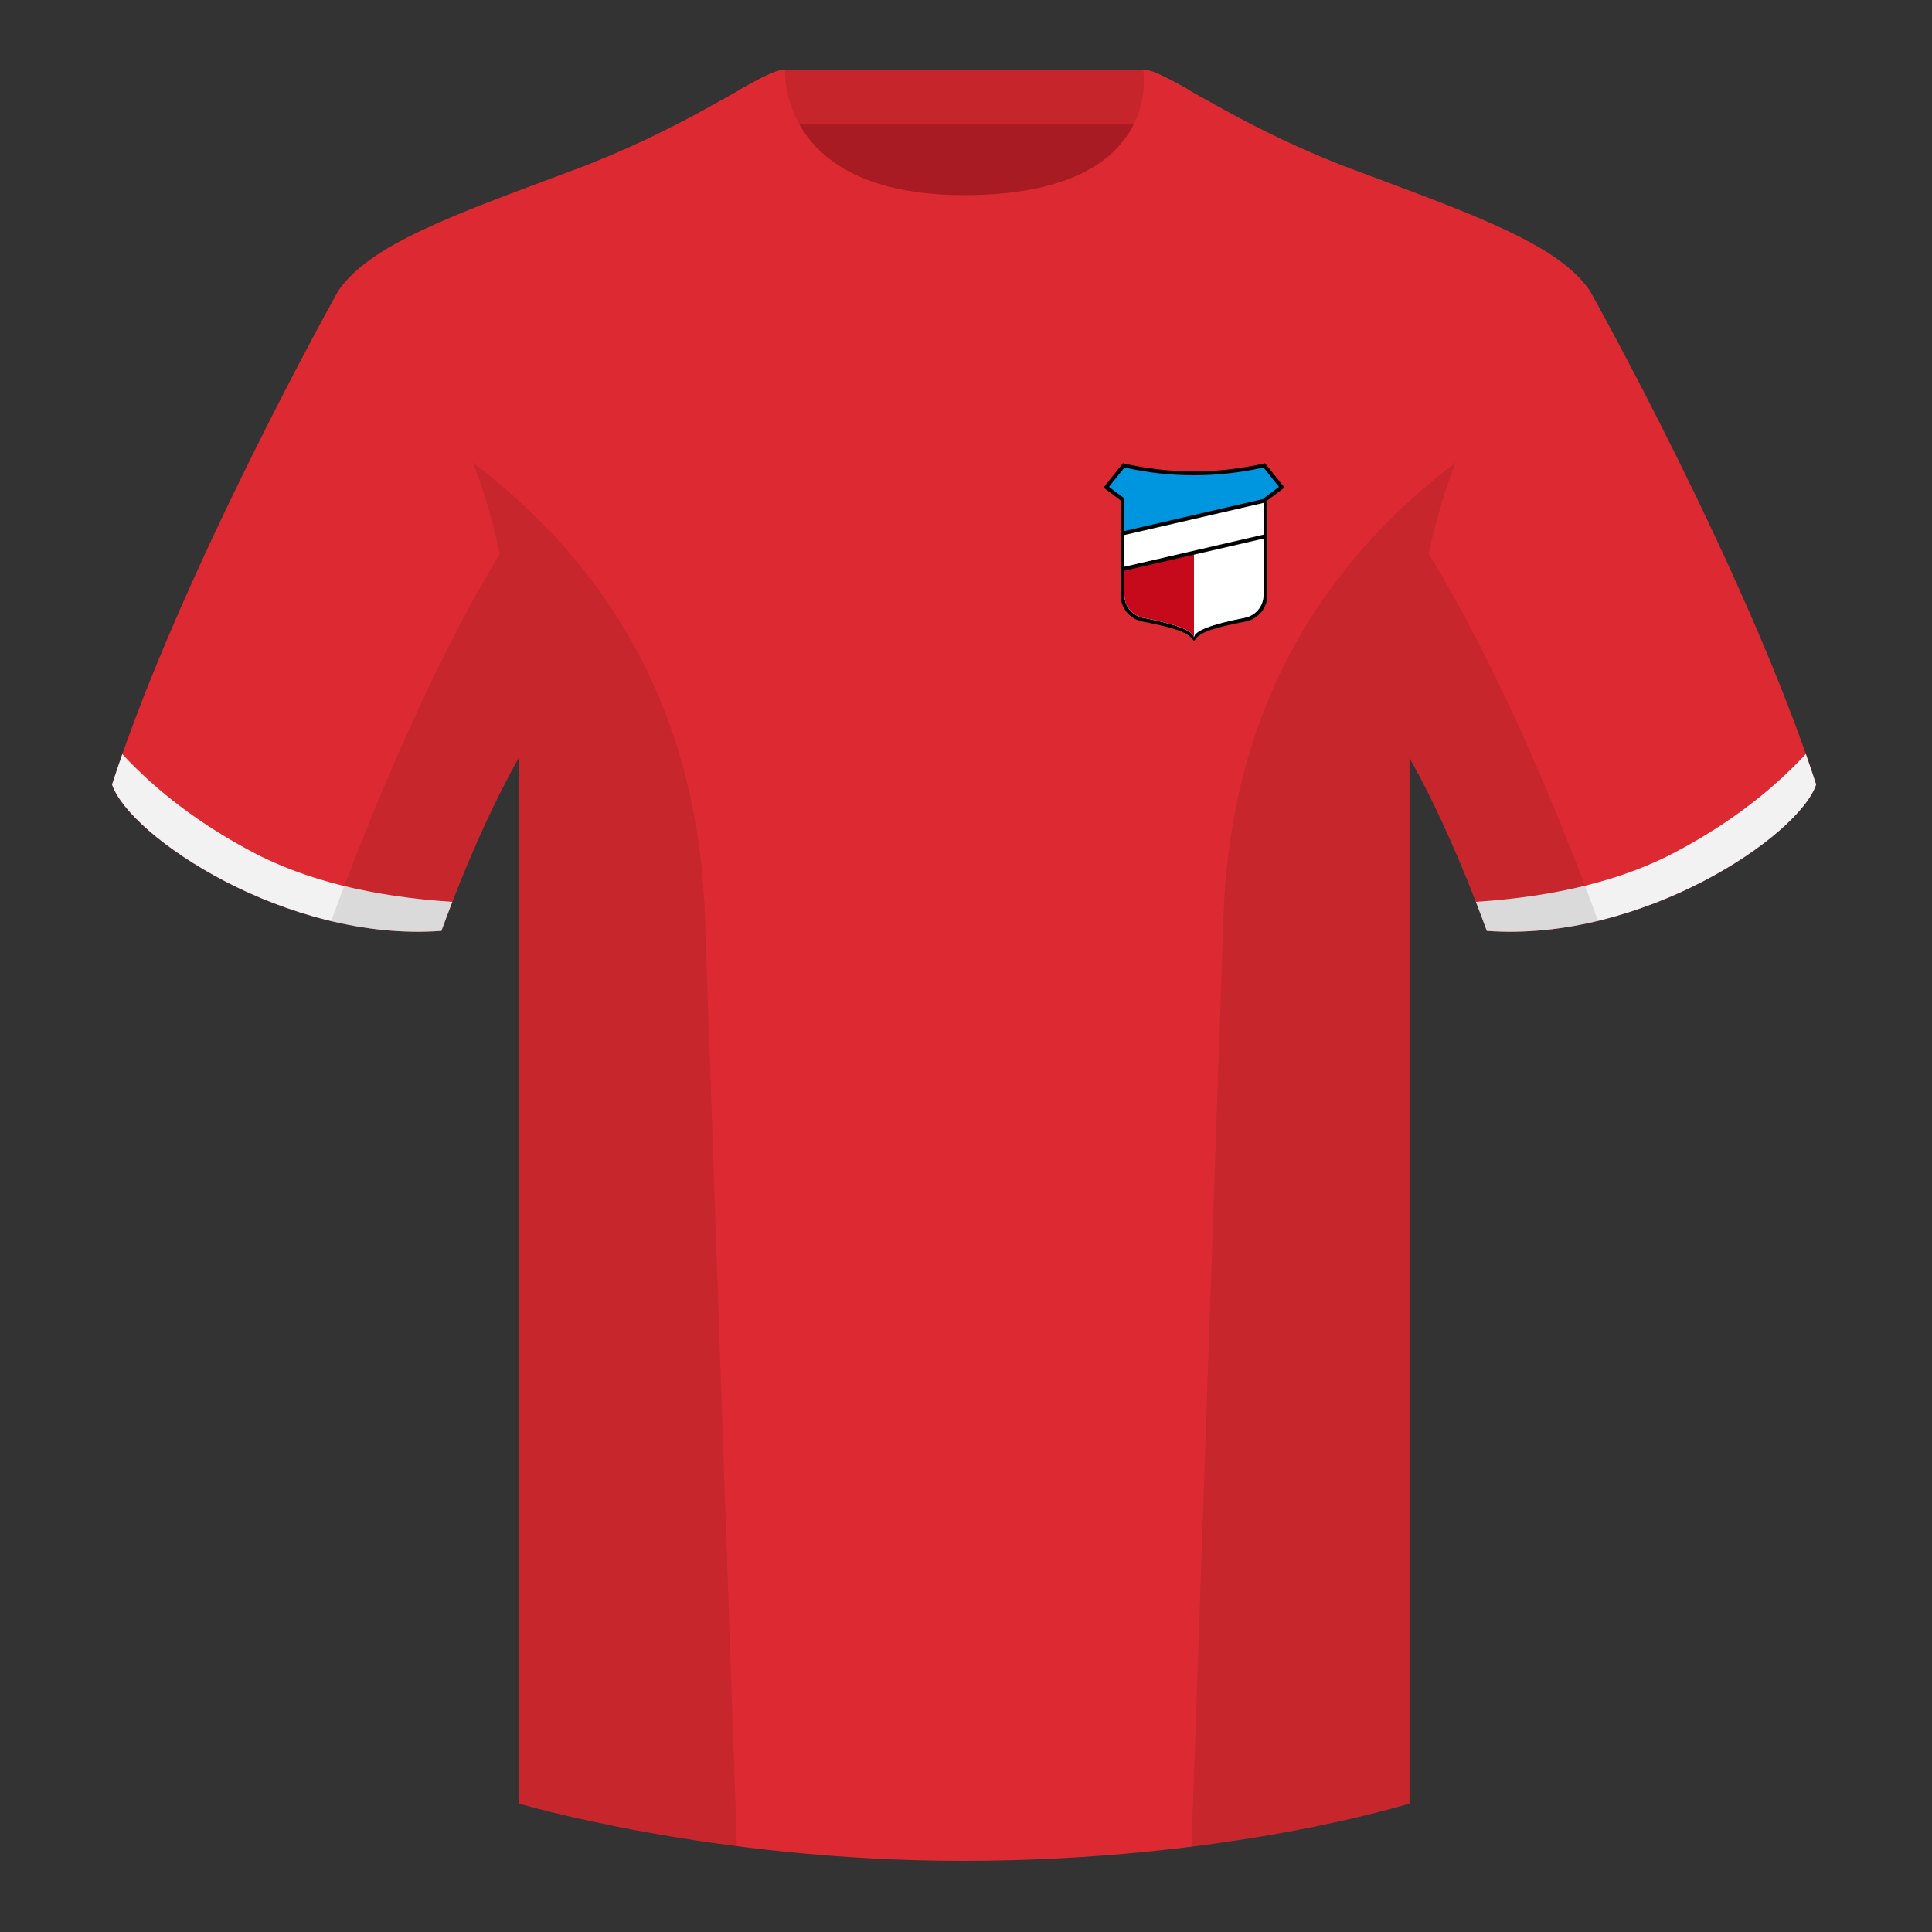 <?xml version="1.0" encoding="UTF-8"?><svg height="500" viewBox="0 0 500 500" width="500" xmlns="http://www.w3.org/2000/svg"><rect x="0" y="0" width="500" height="500" fill="#333333" stroke="none"/><g fill="none" fill-rule="evenodd"><path d="m0 0h500v500h-500z"/><g transform="translate(29 18)"><path d="m174.003 91.223h93.643v-87.295h-93.643z" fill="#a81b22"/><path d="m173.864 14.228h93.459v-14.2h-93.459z" fill="#c6252c"/><g fill="#dd2a32"><path d="m58.548 57.258s-40.763 72.8-58.548 127.77c4.445 13.375 45.208 40.86 85.232 37.885 13.34-36.4 24.46-52 24.46-52s2.963-95.085-51.144-113.655"/><path d="m382.473 57.258s40.763 72.8 58.548 127.77c-4.445 13.375-45.208 40.86-85.232 37.885-13.34-36.4-24.46-52-24.46-52s-2.963-95.085 51.144-113.655"/><path d="m220.511 39.703c-50.082 0-47.798-39.469-48.743-39.14-7.516 2.619-24.133 14.937-52.439 25.495-31.873 11.885-52.626 19.315-60.782 31.2 11.115 8.915 46.694 28.97 46.694 120.345v271.14s49.658 14.855 114.885 14.855c68.929 0 115.648-14.855 115.648-14.855v-271.14c0-91.375 35.58-111.43 46.699-120.345-8.157-11.885-28.91-19.315-60.782-31.2-28.36-10.577-44.982-22.919-52.478-25.511-.927-.318 4.177 39.156-48.703 39.156z"/></g><path d="m438.353 177.129c.936 2.667 1.827 5.303 2.667 7.9-4.445 13.375-45.208 40.86-85.232 37.885-.958-2.613-1.904-5.119-2.835-7.52 20.795-1.358 37.993-5.637 51.594-12.837 13.428-7.109 24.697-15.585 33.806-25.428z" fill="#f2f2f2"/><path d="m2.655 177.165c9.103 9.828 20.361 18.291 33.772 25.392 13.611 7.206 30.824 11.486 51.639 12.84-.931 2.4-1.877 4.905-2.834 7.517-40.024 2.975-80.787-24.51-85.232-37.885.836-2.585 1.723-5.209 2.655-7.863z" fill="#f2f2f2"/><path d="m278.852 5.345c-5.772-3.24-9.728-5.345-12.008-5.345 0 0 5.882 32.495-46.335 32.495-48.52 0-46.335-32.495-46.335-32.495-2.28 0-6.236 2.105-12.003 5.345 0 0 7.368 40.38 58.403 40.38 51.479 0 58.278-35.895 58.278-40.38z" fill="#dd2a32"/></g><path d="m413.584 238.323c-9.288 2.238-19.065 3.316-28.798 2.593-8.198-22.369-15.557-36.883-20.013-44.748v270.577s-21.102 6.71-55.866 11.11c-.182-.02-.363-.04-.544-.06 1.881-54.795 5.722-166.47 8.276-240.705 2.055-59.755 31.085-95.29 60.099-117.44-2.675 6.781-5.071 14.606-6.999 23.667 7.354 11.851 24.436 42.069 43.831 94.964.005.014.01.028.014.041zm-222.868 239.473c-34.248-4.401-56.476-11.051-56.476-11.051v-270.572c-4.456 7.867-11.814 22.379-20.01 44.743-9.633.716-19.309-.332-28.511-2.524.005-.032.012-.064.02-.097 19.377-52.847 36.305-83.066 43.61-94.944-1.929-9.075-4.328-16.912-7.006-23.701 29.014 22.15 58.044 57.685 60.099 117.44 2.554 74.235 6.396 185.91 8.276 240.705z" fill="#000" fill-opacity=".1"/><path d="m285.575 126.181 5.034-6.292.608.135c5.929 1.318 11.856 1.976 17.783 1.976s11.854-.659 17.783-1.976l.608-.135 5.034 6.292-4.425 3.319v24.486c-0 3.348-2.371 6.228-5.657 6.87-8.079 1.579-12.353 2.764-13.343 5.205-.971-2.39-5.266-3.624-13.344-5.204-3.286-.643-5.656-3.522-5.656-6.87v-24.486z" fill="#000" fill-rule="nonzero"/><path d="m291 121c6 1.333 12 2 18 2s12-.667 18-2l4 5-4 3v24.986c-0 2.87-2.032 5.338-4.849 5.889-8.767 1.714-13.151 3.423-13.151 5.126 0-1.701-4.384-3.41-13.152-5.125-2.816-.551-4.848-3.019-4.848-5.888v-24.986l-4-3z" fill="#0096df"/><path d="m327 135.01v18.976c0 2.87-2.032 5.338-4.849 5.889-8.767 1.714-13.151 3.423-13.151 5.126 0-1.701-4.384-3.41-13.152-5.125-2.816-.551-4.848-3.019-4.848-5.888v-11.976z" fill="#fff"/><path d="m309 165c0-1.701-4.384-3.41-13.152-5.125-2.816-.551-4.848-3.019-4.848-5.888v-11.976l18-3.461z" fill="#c7091c"/><path d="m327.999 128.894v10.262l-38 8.773v-10.263z" fill="#000" fill-rule="nonzero"/><path d="m326.999 130.151v8.209l-36 8.311v-8.21z" fill="#fff"/></g></svg>